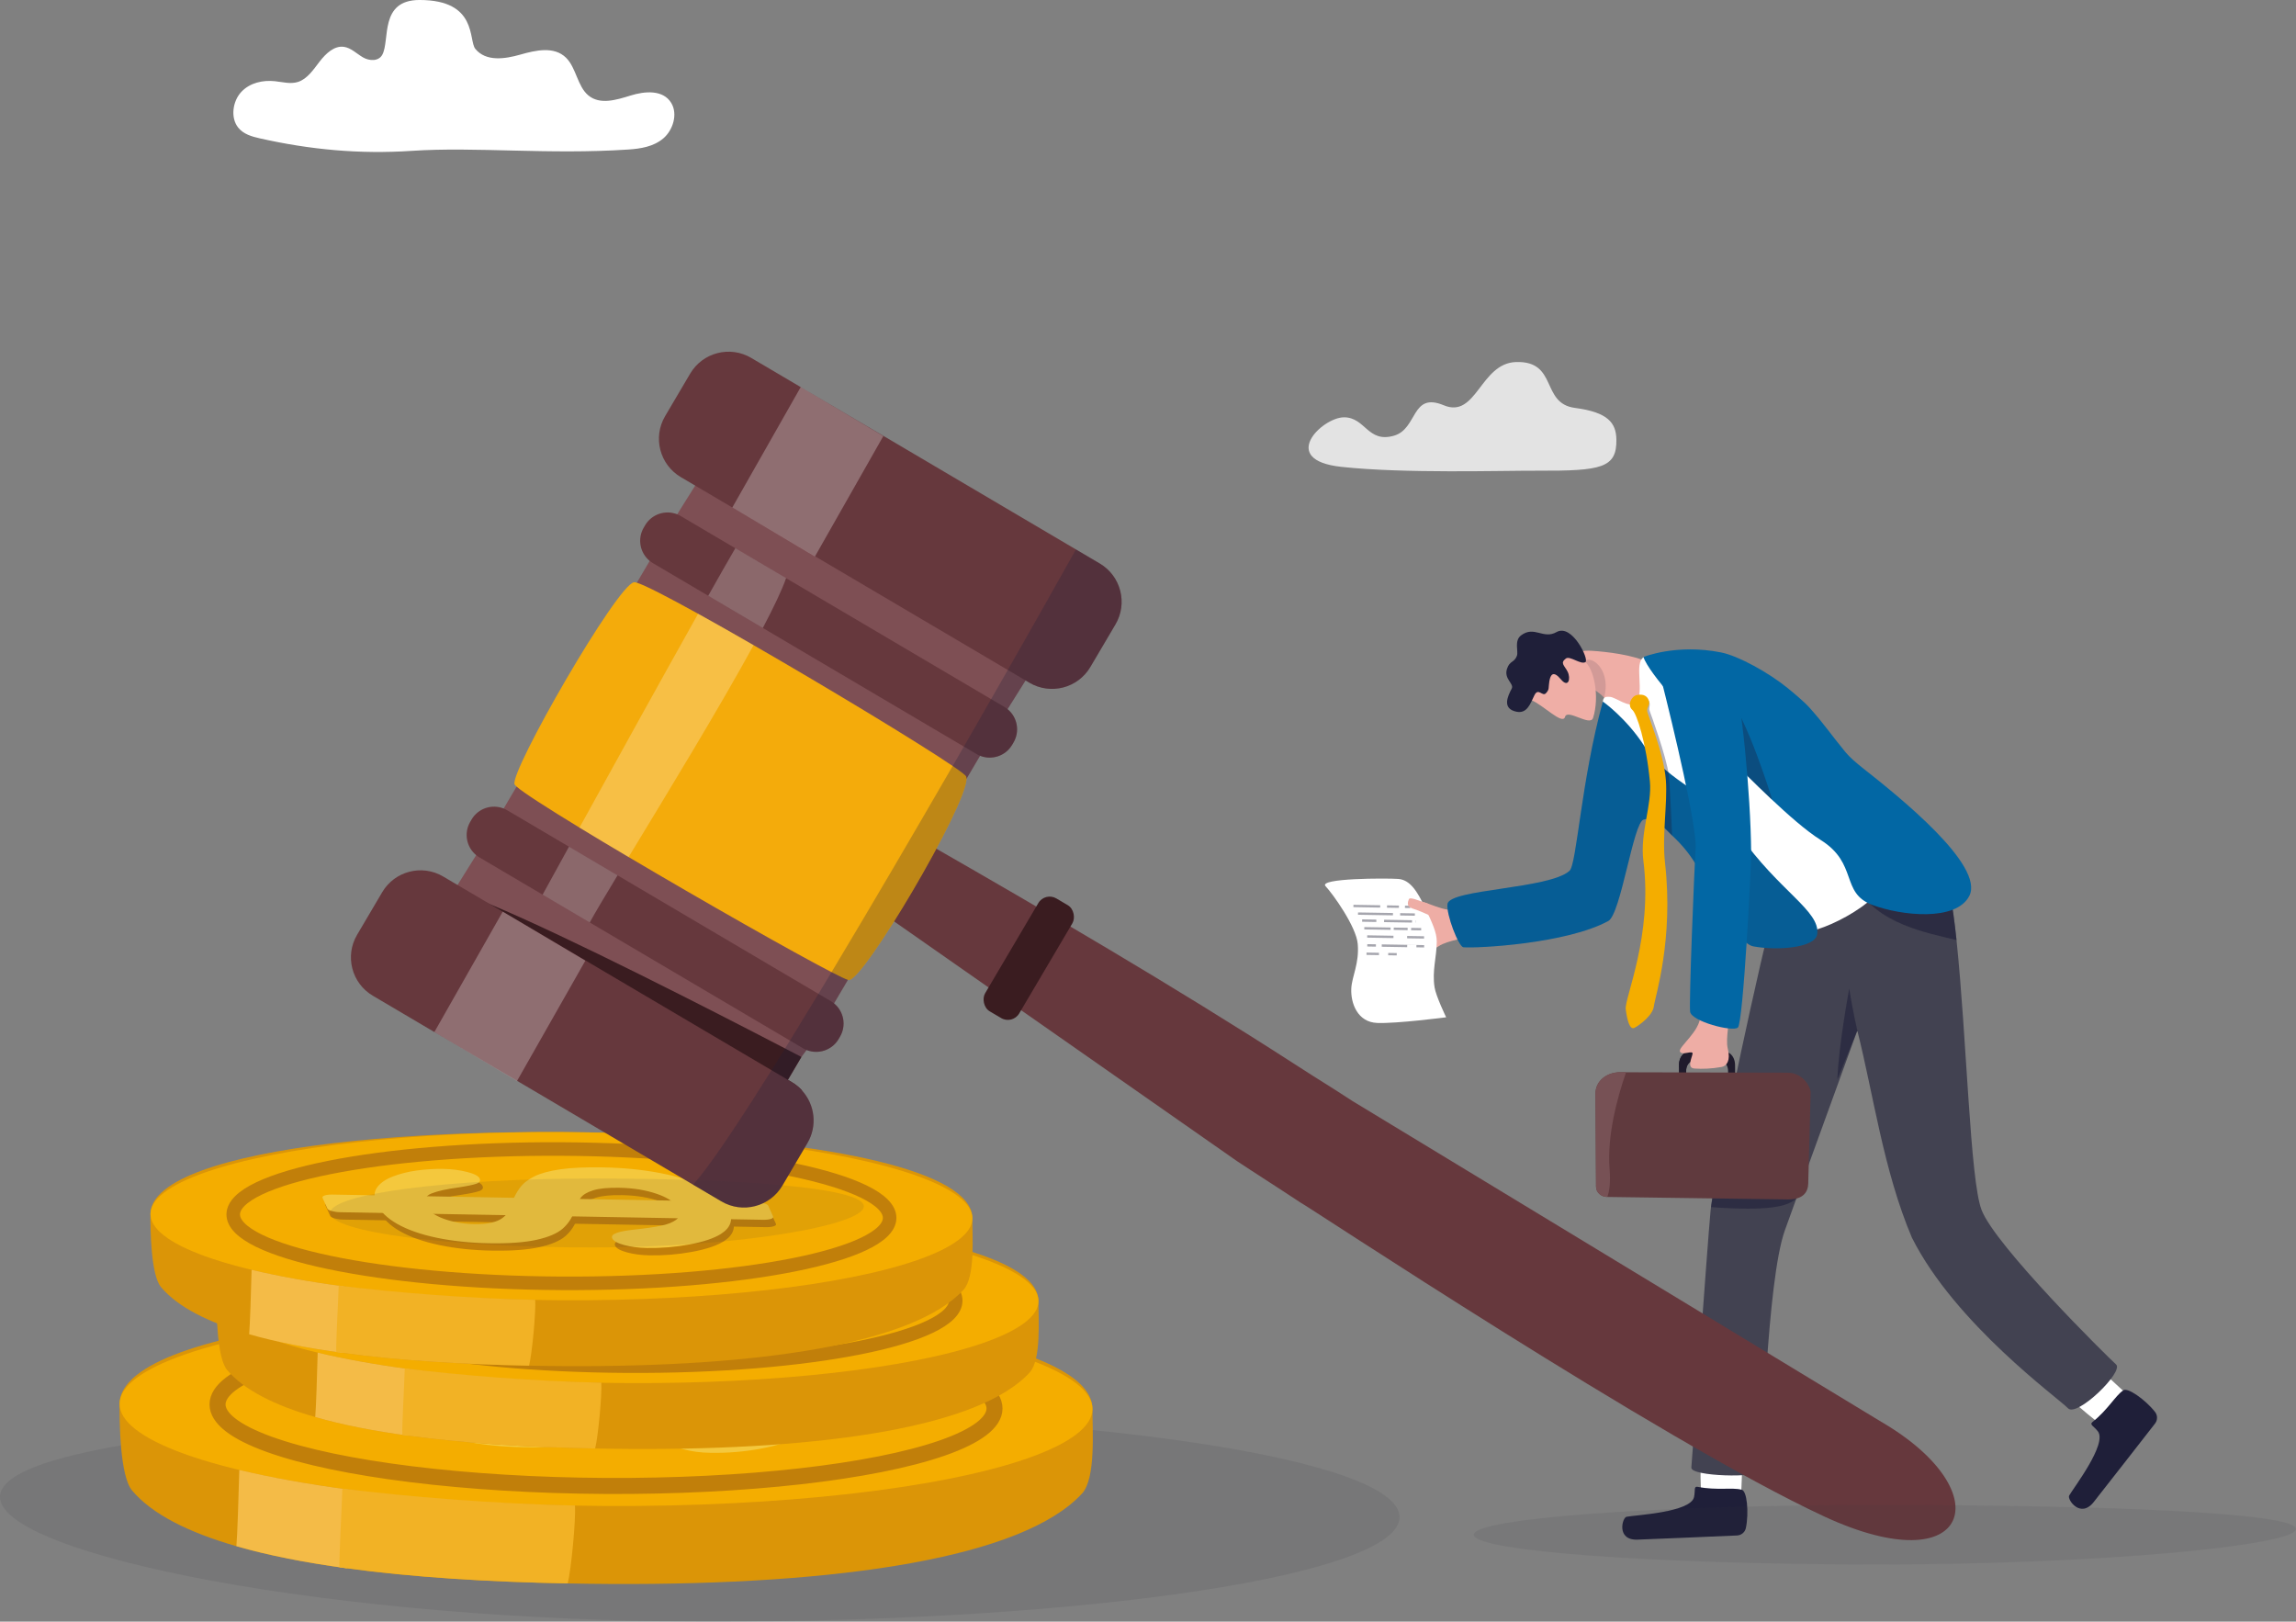 <?xml version="1.0" encoding="UTF-8"?><svg id="Livello_2" xmlns="http://www.w3.org/2000/svg" viewBox="0 0 2008.79 1418.68"><rect x="0" y="0" width="2008.79" height="1418.68" fill="#808080" stroke="none"/><defs><style>.cls-1,.cls-2{fill:#fff;}.cls-3{opacity:.12;}.cls-3,.cls-4{fill:#32323f;}.cls-5{stroke-width:11.85px;}.cls-5,.cls-6{fill:none;stroke:#c17f0a;stroke-miterlimit:10;}.cls-7,.cls-8{opacity:.6;}.cls-7,.cls-9,.cls-10,.cls-11,.cls-12,.cls-13,.cls-14{fill:#1f1f39;}.cls-15{fill:#f2b225;}.cls-16{fill:#201b2c;}.cls-17{opacity:.24;}.cls-18{fill:#db9507;}.cls-9{opacity:.57;}.cls-19{fill:#0267a4;}.cls-20{fill:#f4bb47;}.cls-21{fill:#f4ad00;}.cls-11{opacity:.35;}.cls-22{fill:#603a3e;}.cls-23{fill:#efaea6;}.cls-12{opacity:.25;}.cls-24{fill:#3a1c20;}.cls-6{stroke-width:14.02px;}.cls-13{opacity:.46;}.cls-25{fill:#775155;}.cls-26{fill:#f4ab0b;}.cls-27{fill:#3b3b4c;opacity:.75;}.cls-14{opacity:.14;}.cls-28{fill:#424251;}.cls-29{fill:#eeada5;}.cls-30{fill:#7e4f54;}.cls-31{fill:#c17f0a;}.cls-32{fill:#f4c83d;}.cls-2{opacity:.78;}.cls-4{opacity:.1;}.cls-33{opacity:.27;}.cls-34{fill:#66383d;}</style></defs><g id="Layer_1"><g><g><g><path class="cls-1" d="M1488.44,1306.7c-1.32-14.02-.2-49.54-.2-49.54l37.21-1.24-2.17,53.33-24.64,16.89-10.2-19.44Z"/><path class="cls-10" d="M1485.54,1300.79c-3.93-.78-2.16,2.87-3.38,8.81-2.78,13.59-51.76,15.85-59.1,17.35-3.79,.77-9.18,20.81,9.8,20,16.41-.7,68.98-2.76,86.93-3.64,3.75-.18,6.94-2.86,7.7-6.54,2.73-13.13,1.07-33.28-3.96-33.52-7.67-2.13-21.6,.79-37.98-2.46Z"/><g><path class="cls-1" d="M1837.28,1245.53c-11.53-8.09-37.86-31.96-37.86-31.96l23.17-29.13,39.21,36.22-3.11,29.71-21.42-4.83Z"/><path class="cls-10" d="M1830.9,1243.9c-3.14,2.49,.79,3.51,4.52,8.28,8.55,10.93-21.47,49.69-25.09,56.25-1.87,3.39,9.9,20.47,21.58,5.5,10.1-12.95,42.61-54.31,53.57-68.55,2.29-2.98,2.32-7.14,.01-10.1-8.23-10.59-24.66-22.38-28.09-18.71-6.59,4.46-13.4,16.96-26.49,27.33Z"/></g><path class="cls-28" d="M1479.78,1283.91c-.77,7.9,58.64,9.16,60.4,3.07,1.76-6.1,5.46-166.21,21.42-210.63,2.62-7.28,6.09-16.88,10.05-27.82,.95-2.64,1.93-5.36,2.94-8.14,20.31-56.11,50.39-138.82,50.39-138.82,14.15,56,22.92,122.65,47.73,181.11,37.94,75.72,128.87,141.01,136.57,149.33,7.7,8.32,49.22-32,42.1-38.32-7.12-6.32-105.8-103.74-117.75-135.33-10.04-26.56-12.86-150.01-21.86-235.91-1.67-15.99-3.69-30.73-6.13-43.39-.75-3.9-26.91-8.55-54.54-12.38-31.42-4.36-64.74-7.68-64.74-7.68l-23.5-4.97c-15.17,49.28-48.21,202.63-61.1,272.95-2.08,11.31-3.63,20.46-4.51,26.7-.31,2.18-.53,4.01-.66,5.44-2.87,31-16.06,216.91-16.82,224.8Z"/><path class="cls-9" d="M1607.55,944.45c10.03-24.8,17.44-42.89,17.44-42.89-3.92-16.85-7.09-36.66-7.09-36.66,0,0-9.42,50.43-10.35,79.55Z"/><path class="cls-7" d="M1624.21,775.17c17.87,33.21,62.14,41.02,87.57,47.27-1.67-15.99-3.69-30.73-6.13-43.39-.75-3.9-26.91-8.55-54.54-12.38l-26.9,8.5Z"/></g><path class="cls-29" d="M1277.62,795.27c-12.98,4.66-32.45-8.82-35.65-5.9-3.19,2.92,7.08,10.33,3.38,10.97-3.7,.65-30.88,1.24-28.94,7.86s5.97,21.3,13.1,21.62c7.13,.33,20.65,3.8,29.07-1.94,8.43-5.74,26.02-6.57,24.54-9.9s-2.62-23.75-5.5-22.72Z"/><path class="cls-13" d="M1622.27,872.8s-.01,.03-.02,.08c-.29-.17-.41-.25-.44-.28,.08,.01,.46,.2,.46,.2Z"/><path class="cls-23" d="M1371.89,592.59l2.39,.48s4.96,1.94,10.94,4.92c6.56,3.27,14.36,7.8,18.23,12.41,4.24,5.04,12.9,7.81,17.97,18.28,3.79,7.84,31.11-9.44,31.11-9.44l-11.05-39.83c-11.85-6.47-36.64-9.35-48.91-10.06-13.63-.8-29.07,4.63-29.07,4.63l8.39,18.6Z"/><path class="cls-14" d="M1385.22,597.99c6.56,3.27,14.36,7.8,18.23,12.41,5.88-22.47-8.3-35.11-15.19-33.05-4.29,1.29-2.22,11.85-2.22,11.85l-.83,8.8Z"/><path class="cls-1" d="M1438.27,574.81c-9.27,5.23,1.27,31.61-7.25,40.09-5.17,5.15-17.74-5.05-22.44-5.25-2.89-.13-5.84-.53-6.25,4.15-8.25,95,166.91,183.94,167.98,198.5,.87,11.91,58.26-9.53,80.24-39.44,30.15-41.01-5.65-78.26-13.14-84.81-7.49-6.55-140.55-113.06-140.55-113.06,0,0-29.54-.2-58.58-.18Z"/><path class="cls-19" d="M1407.05,805.78c11.1-6,21.87-86.25,30.92-88.76,10.38-2.88,19.56,8.92,24.98,13.93,18.65,17.22,24.32,32.4,28.35,38.41,10.33,15.43,29.1,56.05,42.69,58.56,20.98,3.89,54.15,1.33,55.87-10.57,2.95-20.42-33.51-37.59-68.21-87.32-26.82-38.44-61.87-44.58-82.97-77.26-15.96-24.74-36.33-38.99-36.33-38.99-19.19,70.07-22.78,142.41-29.19,148.11-17.95,15.96-104.7,15.84-106.71,28.92-1.36,8.85,9.69,37.54,13.96,37.9,11.97,1,89.76-2.99,126.66-22.94Z"/><path class="cls-14" d="M1407.05,805.78c11.1-6,21.87-86.25,30.92-88.76,10.38-2.88,19.56,8.92,24.98,13.93,18.65,17.22,24.32,32.4,28.35,38.41,10.33,15.43,29.1,56.05,42.69,58.56,20.98,3.89,54.15,1.33,55.87-10.57,2.95-20.42-33.51-37.59-68.21-87.32-26.82-38.44-61.87-44.58-82.97-77.26-15.96-24.74-36.33-38.99-36.33-38.99-19.19,70.07-22.78,142.41-29.19,148.11-17.95,15.96-104.7,15.84-106.71,28.92-1.36,8.85,9.69,37.54,13.96,37.9,11.97,1,89.76-2.99,126.66-22.94Z"/><path class="cls-19" d="M1437.8,574.81c5.59,15.16,38.55,51.07,72.07,85.05,6.4,6.48,12.82,12.91,19.08,19.09,5.96,5.89,12.87,12.65,20.1,19.48,15.01,14.16,31.42,28.64,43.82,36.39,33.08,20.68,17.11,46.3,45.3,56.87,25.37,9.51,73.22,14.62,84.77-7.85,13.76-26.76-62.14-87.41-92.63-111.46-6.71-5.28-12.21-10.12-15.57-14.21-3.57-4.35-6.46-7.99-8.99-11.22h0c-2.25-2.88-4.21-5.43-6.11-7.88-4.78-6.19-9.19-11.79-16.8-20.32-3.72-4.16-12.56-11.71-18.95-16.9-16.31-13.25-42.82-28.04-58.14-31.08-39.19-7.79-67.95,4.04-67.95,4.04Z"/><g><path class="cls-23" d="M1339.65,612.49c10.43,4.12,27.49,22.11,29.59,14.7,2.1-7.41,22.03,8.72,24.54,.91,6.07-18.92,.58-44.42-7.71-49.59-8.28-5.17-33.77-11.36-33.77-11.36l-12.64,45.34Z"/><path class="cls-10" d="M1355.55,595.9c-1.03,6.23,.3,6.83-2.9,10.46-3.2,3.62-6.78-5.37-10.3,2.12-3.52,7.49-6.46,15.99-15.47,14.18-13.05-2.62-7.76-13.58-4.25-20.27,2.26-4.31-7.14-8.36-4.1-17.42,2.39-7.1,6.24-5.03,8.64-11.27,1.45-3.77-2.61-13.2,3.67-17.88,11.64-8.68,19.32,3.78,30.99-2.85,13.6-7.73,28.8,24.18,25.26,26.29-4.13,2.46-13.58-5.83-17.11-3.14-5.33,4.05-1.2,5.99,1.56,11.55,2.94,5.94,.75,14.61-5.93,6.62-6.68-8-9.11-4.02-10.04,1.61Z"/></g><path class="cls-9" d="M1496.98,1056.05c50.48,3.71,67.24-.54,74.67-7.53,.95-2.64,1.93-5.36,2.94-8.14l-72.83-13.41c-2.08,11.31-3.91,22.85-4.79,29.08Z"/><path class="cls-11" d="M1442.61,613.01c1.82,4.13-.56,5.83,.8,9.23,1.36,3.4,14.61,40.44,16.48,54.88,1.31,10.13,3.05,53.82,3.05,53.82l-11.71-12.19-8.16-70.69-6.8-33.3,6.34-1.75Z"/><path class="cls-11" d="M1509.87,659.85c6.4,6.48,12.82,12.91,19.08,19.09,5.96,5.89,12.87,12.65,20.1,19.48l1.42,.97s-22.43-73.4-39.76-91.76l-.84,52.23Z"/><g><path class="cls-16" d="M1471.61,923.38s.01-.01,.01-.01c.08-.1,.16-.2,.25-.29,1.31-1.56,3-2.58,4.88-2.83,.13-.02,.26-.03,.39-.04,.16-.01,.33-.02,.49-.02h6.07s.01-.01,.02-.02h.01s.25,0,.25,0t.02,0h.47s6.71-.02,6.71-.02l17.91-.06c1.19,0,2.34,.31,3.37,.87,3.21,1.71,5.5,5.79,5.55,10.57l.08,6.79,.13,10.78c0,.1-.06,.15-.16,.16l-5.85,.02c-.09,0-.17-.06-.17-.15l-.13-10.81h0s-.02-1.58-.02-1.58c-.04-3.54-1.72-6.58-4.08-7.87-.79-.45-1.67-.69-2.6-.69l-15.15,.05-6.55,.02h-.01s-1.81,0-1.81,0c-1.74,0-3.31,.88-4.45,2.32-1.02,1.25-1.72,2.93-1.94,4.81-.05,.45-.08,.92-.07,1.39v.08s.01,1.36,.01,1.36l.13,10.95v.08c0,.08-.08,.15-.17,.14l-5.85,.02c-.09,0-.17-.06-.17-.15v-.08s-.13-10.98-.13-10.98l-.08-6.52c-.04-3.26,.97-6.2,2.63-8.3Z"/><path class="cls-16" d="M1471.6,923.34s.01-.01,.01-.01h0c.07-.09,.14-.18,.22-.26,1.31-1.57,3.03-2.62,4.93-2.89,.13-.02,.26-.03,.39-.04,.16-.01,.33-.02,.49-.02l6.09,.04h.01s.25,0,.25,0t.02,0c.09,.01,.16,.1,.13,.2l-.51,1.62h0s-.01,.05-.01,.05v.03s-.87,2.77-.87,2.77v.05s-.01,.02-.01,.02l-1.04,3.27c-1.74,0-3.3,.88-4.45,2.32h0c-1.03,1.28-1.74,2.97-1.94,4.89-.05,.45-.08,.92-.07,1.39v.08s.02,1.36,.02,1.36l.12,10.95v.03c-.02,.08-.08,.12-.17,.12l-5.85,.02c-.09,0-.17-.07-.17-.16l-.13-10.98-.09-6.58c-.04-3.25,.97-6.18,2.63-8.28Z"/><g><path class="cls-22" d="M1395.92,956.69l.47,81.53c.03,4.93,4.39,8.93,9.74,8.94h.12s158.21,2.17,158.21,2.17c17.85,.04,17.67-11.56,17.64-16.4l2.06-77.05c-.03-4.85-6.45-17.6-20.73-17.44l-140.77-.36-5.28-.02c-11.63-.02-21.52,7.67-21.46,18.62Z"/><path class="cls-25" d="M1395.92,956.69l.47,81.53c.03,4.93,4.39,8.93,9.74,8.94h0c.07,0,.14-.04,.16-.1,1.78-4.83,2.88-12.44,1.95-24.42-2.26-29.08,6.6-62,14.36-84.36,.03-.1-.05-.2-.16-.2l-5.06-.02c-11.63-.02-21.52,7.67-21.46,18.62Z"/></g></g><path class="cls-29" d="M1487.66,888.51c-.11,13.79-19.49,27.41-17.86,31.41,1.63,4.01,11.68-1.64,11.01,2.06s-5.2,12.37,1.69,12.83c6.88,.47,15.17,.2,23.75-1.38,4.68-.86,7.92-5.9,5.44-15.79s2.83-26.69-.81-26.45-23.19-5.75-23.22-2.69Z"/><path class="cls-19" d="M1452.93,592.34c11.64,45.93,31.85,130.96,30.59,150.21-1.29,19.58-5.88,134.01-4.82,142.51s37.02,17.92,41.76,13.92c4.74-3.99,11.73-141.05,11.65-152.7-.36-51.93-8.94-139.01-15.29-151.91-6.35-12.9-21.27-18.15-40.22-15.64-15,1.99-23.67,13.6-23.67,13.6Z"/><path class="cls-19" d="M1565.16,609.5c7.14,3.74,11.13,8.33,16.57,15.46,5.44,7.14-.34,7.82-2.04,8.5-1.7,.68-19.03-.68-20.05-2.72-1.02-2.04,5.52-21.24,5.52-21.24Z"/><path class="cls-19" d="M1622.68,669.65c6.8,5.61,10.7,5.27,12.4,11.89,1.7,6.63-26.51,.51-26.51,.51l5.95-11.72,8.16-.68Z"/><path class="cls-21" d="M1442.61,613.01c-1.16-3.81-4.52-6.18-10.39-4.98-5.1,1.05-8.72,9.05-4.08,13.01,3.88,3.31,12.06,28.28,15.37,62.59,1.99,20.58-8.81,45-5.71,69.33,8.34,65.51-16.65,120.41-15.43,129.92,1.22,9.52,3.48,18.48,7.68,16.3,4.2-2.19,15.98-10.81,16.91-18.77s17.45-57.95,9.8-125.34c-2.76-24.28,2.27-52.3,.73-72.55-1.86-24.45-16.31-57.66-16.39-60.66-.1-3.74,2.64-5.12,1.51-8.83Z"/></g><path class="cls-3" d="M0,1309.54c0,50.5,288.89,109.14,621.75,109.14s602.7-40.94,602.7-91.44-269.84-91.44-602.7-91.44S0,1259.04,0,1309.54Z"/><g><g><path class="cls-18" d="M946.67,1306.61c-51.45,56.01-210.7,80.23-412.95,79.12-12.44-.07-24.81-.22-37.02-.47-69.76-1.31-135.81-5.4-193.28-13.25-2.14-.3-4.3-.58-6.41-.88-33.46-4.76-63.85-10.84-90.19-18.44-42.14-12.12-73.95-28.13-91.3-48.79-10.58-12.61-11.06-60.25-10.89-75.84,.02-2.25,.36-4.46,1.03-6.65,.17-.61,.37-1.21,.6-1.82,1.29-3.4,3.39-6.72,6.17-9.9,2-2.31,4.38-4.57,7.15-6.73,36.29-29,135.77-48.23,264.27-55.87,.49-.02,.94-.05,1.43-.1,12.83-.75,25.93-1.39,39.28-1.93,10.21-.39,20.57-.73,31.04-.99,7-.17,14.03-.32,21.16-.44,17.75-.3,35.83-.38,54.2-.28,3.66,.02,7.32,.04,10.98,.09,7.29,.07,14.54,.16,21.77,.3,3.59,.05,7.19,.12,10.75,.22,7.16,.17,14.25,.37,21.31,.57,197.19,6.26,349.64,36.02,359.55,83.11,.34,1.69,.52,3.39,.51,5.1-.15,18.14,3.14,60.5-9.13,73.87Z"/><ellipse class="cls-21" cx="530.21" cy="1230.4" rx="87.07" ry="425.6" transform="translate(-703.03 1753.99) rotate(-89.69)"/><ellipse class="cls-6" cx="530.21" cy="1230.4" rx="69.54" ry="339.89" transform="translate(-703.03 1753.99) rotate(-89.69)"/><path class="cls-20" d="M303.42,1372.01c-35.98-4.88-68.58-11.24-96.6-19.32,.82-9.01,1.95-43.03,2.54-66.73,27.54,6.6,59.66,12.41,95.35,17.15,.99,13.06,.36,53.08-1.29,68.9Z"/><path class="cls-15" d="M496.7,1385.26c-69.76-1.31-135.81-5.4-193.28-13.25-2.14-.3-4.3-.58-6.41-.88-.37-10.57,1.94-48.92,2.52-68.84,57.24,7.19,132.47,13.26,203.5,14.81,.91,11.95-3.26,56.26-6.34,68.16Z"/></g><g><path class="cls-32" d="M575.93,1187.55c21.36,.38,41.29,2.35,59.75,5.92,18.49,3.57,33.98,8.59,46.42,15.06,12.48,6.47,20.65,14.01,24.53,22.64,4.66,10.35,1.93,18.76-8.25,25.25-7.31,4.6-18.22,8.25-32.72,10.94-14.46,2.69-29.19,3.91-44.11,3.64-8.68-.15-16.49-1.18-23.5-3.08-6.97-1.9-11.08-4.23-12.33-6.99-1-2.24,.54-4.09,4.66-5.56,4.13-1.47,10.67-2.66,19.65-3.58,10.66-1.13,19.38-2.41,26.24-3.82,6.85-1.42,12.08-3.48,15.72-6.21,3.65-2.72,4.43-6.38,2.35-10.95-2.83-6.29-10.07-11.49-21.7-15.6-11.64-4.11-24.84-6.3-39.62-6.56-11.71-.2-20.78,.68-27.11,2.67-6.36,2-10.7,4.63-13.03,7.93-2.33,3.29-4.42,7.71-6.22,13.26-2.54,7.43-6.66,13.61-12.33,18.54-5.66,4.93-14.68,8.77-27.06,11.51-12.39,2.73-28.76,3.92-49.16,3.56-19.43-.34-37.39-2.23-53.9-5.65-16.51-3.42-30.14-8.17-40.96-14.28-10.78-6.1-17.98-13.18-21.62-21.25-2.88-6.44-2.7-11.95,.57-16.55,3.27-4.6,8.65-8.37,16.18-11.31,7.51-2.94,15.85-5.04,25-6.3,9.15-1.26,18.39-1.8,27.7-1.64,8.51,.15,16.57,1.18,24.2,3.1,7.63,1.91,12.06,4.2,13.25,6.87,1.08,2.44-.11,4.24-3.65,5.44-3.52,1.19-9.61,2.44-18.25,3.75-12.47,1.67-21.82,3.77-28.12,6.3-6.25,2.54-8.06,6.76-5.4,12.68,2.47,5.48,8.51,9.98,18.13,13.48,9.62,3.5,20.14,5.36,31.51,5.56,7.07,.13,12.92-.33,17.52-1.39,4.65-1.05,8.32-2.55,11.13-4.48,2.8-1.94,4.79-3.91,5.94-5.93,1.16-2.01,2.69-5.34,4.6-9.99,1.99-5.83,4.73-11.09,8.19-15.78,3.49-4.69,8.46-8.64,14.98-11.87,6.51-3.22,15.47-5.66,26.92-7.32,11.46-1.65,26.08-2.32,43.9-2.01Z"/><path class="cls-32" d="M747.35,1227.28l5.05,11.2c.89,1.95-3.75,3.44-10.33,3.33l-437.77-7.83c-6.58-.11-12.63-1.8-13.52-3.75l-5.05-11.2c-.89-1.95,3.75-3.44,10.33-3.33l437.77,7.83c6.62,.12,12.67,1.81,13.52,3.75Z"/></g></g><g><g><path class="cls-18" d="M900.84,1200.78c-43.46,47.32-178.01,67.78-348.87,66.84-10.51-.06-20.96-.18-31.28-.4-58.94-1.11-114.74-4.56-163.28-11.19-1.8-.26-3.64-.49-5.41-.74-28.26-4.02-53.94-9.16-76.2-15.58-35.6-10.24-62.47-23.77-77.13-41.22-8.94-10.65-9.34-50.9-9.2-64.07,.02-1.9,.3-3.77,.87-5.62,.14-.51,.31-1.03,.51-1.54,1.09-2.87,2.87-5.68,5.21-8.37,1.69-1.96,3.7-3.86,6.04-5.68,30.66-24.5,114.7-40.74,223.26-47.2,.41-.02,.79-.04,1.2-.08,10.84-.63,21.9-1.17,33.18-1.63,8.62-.33,17.38-.62,26.22-.84,5.91-.15,11.85-.27,17.87-.37,15-.25,30.27-.32,45.79-.24,3.09,.02,6.18,.03,9.28,.07,6.16,.06,12.29,.13,18.39,.26,3.04,.04,6.07,.1,9.08,.18,6.05,.15,12.04,.31,18,.48,166.59,5.29,295.38,30.43,303.76,70.22,.29,1.43,.44,2.86,.43,4.31-.13,15.32,2.65,51.12-7.72,62.41Z"/><ellipse class="cls-21" cx="549.01" cy="1136.4" rx="73.56" ry="359.56" transform="translate(-590.33 1679.29) rotate(-89.69)"/><ellipse class="cls-5" cx="549.01" cy="1136.4" rx="58.75" ry="287.15" transform="translate(-590.33 1679.29) rotate(-89.69)"/><path class="cls-20" d="M357.41,1256.03c-30.4-4.12-57.94-9.5-81.61-16.32,.69-7.61,1.65-36.35,2.14-56.37,23.27,5.58,50.4,10.48,80.56,14.49,.84,11.03,.31,44.84-1.09,58.21Z"/><path class="cls-15" d="M520.69,1267.22c-58.94-1.11-114.74-4.56-163.28-11.19-1.8-.26-3.64-.49-5.41-.74-.31-8.93,1.64-41.33,2.13-58.16,48.36,6.07,111.92,11.2,171.92,12.51,.77,10.1-2.75,47.53-5.36,57.58Z"/></g><g><path class="cls-32" d="M587.63,1100.2c18.05,.32,34.88,1.99,50.48,5,15.62,3.01,28.7,7.25,39.22,12.72,10.54,5.47,17.44,11.83,20.73,19.13,3.93,8.74,1.63,15.85-6.97,21.33-6.17,3.89-15.39,6.97-27.64,9.25-12.22,2.27-24.66,3.3-37.26,3.08-7.33-.13-13.93-1-19.85-2.6-5.89-1.6-9.36-3.57-10.42-5.91-.84-1.89,.45-3.46,3.94-4.7,3.49-1.24,9.02-2.24,16.6-3.03,9.01-.95,16.37-2.04,22.17-3.23,5.79-1.2,10.21-2.94,13.28-5.25,3.09-2.3,3.74-5.39,1.99-9.25-2.39-5.32-8.5-9.71-18.33-13.18s-20.98-5.32-33.47-5.54c-9.89-.17-17.56,.57-22.9,2.26-5.37,1.69-9.04,3.92-11.01,6.7-1.97,2.78-3.74,6.52-5.26,11.2-2.15,6.28-5.63,11.5-10.41,15.66-4.78,4.17-12.41,7.41-22.86,9.72-10.47,2.31-24.3,3.31-41.54,3-16.42-.29-31.59-1.88-45.54-4.77-13.95-2.89-25.46-6.91-34.61-12.07-9.11-5.15-15.19-11.14-18.27-17.95-2.43-5.44-2.28-10.1,.48-13.98,2.76-3.89,7.3-7.07,13.67-9.56,6.34-2.48,13.39-4.26,21.12-5.32,7.73-1.06,15.54-1.52,23.4-1.38,7.19,.13,14,1,20.44,2.62,6.45,1.61,10.18,3.55,11.19,5.81,.92,2.06-.1,3.58-3.09,4.59-2.97,1-8.12,2.06-15.42,3.17-10.54,1.41-18.44,3.19-23.76,5.32-5.28,2.14-6.81,5.71-4.56,10.71,2.09,4.63,7.19,8.43,15.32,11.39,8.13,2.96,17.01,4.53,26.62,4.7,5.97,.11,10.92-.28,14.8-1.17,3.92-.89,7.03-2.15,9.4-3.79,2.36-1.64,4.04-3.3,5.01-5.01,.98-1.7,2.28-4.52,3.88-8.44,1.68-4.92,4-9.37,6.92-13.33,2.95-3.96,7.14-7.3,12.66-10.03,5.5-2.72,13.07-4.78,22.74-6.18,9.68-1.4,22.04-1.96,37.09-1.7Z"/><path class="cls-32" d="M732.45,1133.76l4.26,9.47c.75,1.65-3.17,2.91-8.73,2.81l-369.83-6.61c-5.56-.1-10.67-1.52-11.42-3.17l-4.26-9.47c-.75-1.65,3.17-2.91,8.73-2.81l369.83,6.61c5.59,.1,10.71,1.53,11.42,3.17Z"/></g></g><g><g><path class="cls-18" d="M843.03,1128.31c-43.46,47.32-178.01,67.78-348.87,66.84-10.51-.06-20.96-.18-31.28-.4-58.94-1.11-114.74-4.56-163.28-11.19-1.8-.26-3.64-.49-5.41-.74-28.26-4.02-53.94-9.16-76.2-15.58-35.6-10.24-62.47-23.77-77.13-41.22-8.94-10.65-9.34-50.9-9.2-64.07,.02-1.9,.3-3.77,.87-5.62,.14-.51,.31-1.03,.51-1.54,1.09-2.87,2.87-5.68,5.21-8.37,1.69-1.96,3.7-3.86,6.04-5.68,30.66-24.5,114.7-40.74,223.26-47.2,.41-.02,.79-.04,1.2-.08,10.84-.63,21.9-1.17,33.18-1.63,8.62-.33,17.38-.62,26.22-.84,5.91-.15,11.85-.27,17.87-.37,15-.25,30.27-.32,45.79-.24,3.09,.02,6.18,.03,9.28,.07,6.16,.06,12.29,.13,18.39,.26,3.04,.04,6.07,.1,9.08,.18,6.05,.14,12.04,.31,18,.48,166.59,5.29,295.38,30.43,303.76,70.22,.29,1.43,.44,2.86,.43,4.31-.13,15.32,2.65,51.12-7.72,62.41Z"/><ellipse class="cls-21" cx="491.19" cy="1063.93" rx="73.56" ry="359.56" transform="translate(-575.37 1549.4) rotate(-89.69)"/><ellipse class="cls-5" cx="491.19" cy="1063.93" rx="58.75" ry="287.15" transform="translate(-575.37 1549.4) rotate(-89.69)"/><path class="cls-20" d="M299.6,1183.57c-30.4-4.12-57.94-9.5-81.61-16.32,.69-7.61,1.65-36.35,2.14-56.37,23.27,5.58,50.4,10.48,80.56,14.49,.84,11.03,.31,44.84-1.09,58.21Z"/><path class="cls-15" d="M462.88,1194.76c-58.94-1.11-114.74-4.56-163.28-11.19-1.8-.26-3.64-.49-5.41-.74-.31-8.93,1.64-41.33,2.13-58.16,48.36,6.07,111.92,11.2,171.92,12.51,.77,10.1-2.76,47.53-5.36,57.58Z"/></g><g><path class="cls-31" d="M529.82,1027.73c18.05,.32,34.88,1.99,50.48,5,15.62,3.01,28.7,7.25,39.22,12.72,10.54,5.47,17.44,11.83,20.73,19.13,3.93,8.74,1.63,15.85-6.97,21.33-6.17,3.89-15.39,6.97-27.64,9.25-12.22,2.27-24.66,3.3-37.26,3.08-7.33-.13-13.93-1-19.85-2.6-5.89-1.6-9.36-3.57-10.42-5.91-.84-1.89,.45-3.46,3.94-4.7,3.49-1.24,9.02-2.24,16.6-3.03,9.01-.95,16.37-2.04,22.17-3.23,5.79-1.2,10.21-2.94,13.28-5.25,3.09-2.3,3.74-5.39,1.99-9.25-2.39-5.32-8.5-9.71-18.33-13.18-9.83-3.47-20.98-5.32-33.47-5.54-9.89-.17-17.56,.57-22.9,2.26-5.37,1.69-9.04,3.92-11.01,6.7-1.97,2.78-3.74,6.52-5.26,11.2-2.15,6.28-5.63,11.5-10.41,15.66-4.78,4.17-12.41,7.41-22.86,9.72-10.47,2.31-24.3,3.31-41.54,3-16.42-.29-31.59-1.88-45.54-4.77-13.95-2.89-25.46-6.91-34.61-12.07-9.11-5.15-15.19-11.14-18.27-17.95-2.43-5.44-2.28-10.1,.48-13.98,2.76-3.89,7.3-7.07,13.67-9.56,6.34-2.48,13.39-4.26,21.12-5.32,7.73-1.06,15.54-1.52,23.4-1.38,7.19,.13,14,1,20.44,2.62,6.45,1.61,10.18,3.55,11.19,5.81,.92,2.06-.1,3.58-3.09,4.59-2.97,1-8.12,2.06-15.42,3.17-10.54,1.41-18.44,3.19-23.76,5.32-5.28,2.14-6.81,5.71-4.56,10.71,2.09,4.63,7.19,8.43,15.32,11.39,8.13,2.96,17.01,4.53,26.62,4.7,5.97,.11,10.92-.28,14.8-1.17,3.92-.89,7.03-2.15,9.4-3.79,2.36-1.64,4.04-3.3,5.01-5.01,.98-1.7,2.28-4.52,3.88-8.44,1.68-4.92,3.99-9.37,6.92-13.33,2.95-3.96,7.14-7.3,12.66-10.03,5.5-2.72,13.07-4.78,22.74-6.18,9.68-1.4,22.04-1.96,37.09-1.7Z"/><path class="cls-31" d="M674.63,1061.29l4.26,9.47c.75,1.65-3.17,2.91-8.73,2.81l-369.83-6.61c-5.56-.1-10.67-1.52-11.42-3.17l-4.26-9.47c-.75-1.65,3.17-2.91,8.73-2.81l369.83,6.61c5.59,.1,10.71,1.53,11.42,3.17Z"/></g><g><path class="cls-32" d="M527.34,1021.29c18.05,.32,34.88,1.99,50.48,5,15.62,3.01,28.7,7.25,39.22,12.72,10.54,5.47,17.44,11.83,20.73,19.13,3.93,8.74,1.63,15.85-6.97,21.33-6.17,3.89-15.39,6.97-27.64,9.25-12.22,2.27-24.66,3.3-37.26,3.08-7.33-.13-13.93-1-19.85-2.6-5.89-1.6-9.36-3.57-10.42-5.91-.84-1.89,.45-3.46,3.94-4.7,3.49-1.24,9.02-2.24,16.6-3.03,9.01-.95,16.37-2.04,22.17-3.23,5.79-1.2,10.21-2.94,13.28-5.25,3.09-2.3,3.74-5.39,1.99-9.25-2.39-5.32-8.5-9.71-18.33-13.18-9.83-3.47-20.98-5.32-33.47-5.54-9.89-.17-17.56,.57-22.9,2.26-5.37,1.69-9.04,3.92-11.01,6.7-1.97,2.78-3.74,6.52-5.26,11.2-2.15,6.28-5.63,11.5-10.41,15.66-4.78,4.17-12.41,7.41-22.86,9.72-10.47,2.31-24.3,3.31-41.54,3-16.42-.29-31.59-1.88-45.54-4.77-13.95-2.89-25.46-6.91-34.61-12.07-9.11-5.15-15.19-11.14-18.27-17.95-2.43-5.44-2.28-10.1,.48-13.98,2.76-3.89,7.3-7.07,13.67-9.56,6.34-2.48,13.39-4.26,21.12-5.32,7.73-1.06,15.54-1.52,23.4-1.38,7.19,.13,14,1,20.44,2.62,6.45,1.61,10.18,3.55,11.19,5.81,.92,2.06-.1,3.58-3.09,4.59-2.97,1-8.12,2.06-15.42,3.17-10.54,1.41-18.44,3.19-23.76,5.32-5.28,2.14-6.81,5.71-4.56,10.71,2.09,4.63,7.19,8.43,15.32,11.39,8.13,2.96,17.01,4.53,26.62,4.7,5.97,.11,10.92-.28,14.8-1.17,3.92-.89,7.03-2.15,9.4-3.79,2.36-1.64,4.04-3.3,5.01-5.01,.98-1.7,2.28-4.52,3.88-8.44,1.68-4.92,4-9.37,6.92-13.33,2.95-3.96,7.14-7.3,12.66-10.03,5.5-2.72,13.07-4.78,22.74-6.18,9.68-1.4,22.04-1.96,37.09-1.7Z"/><path class="cls-32" d="M672.16,1054.85l4.26,9.47c.75,1.65-3.17,2.91-8.73,2.81l-369.83-6.61c-5.56-.1-10.67-1.52-11.42-3.17l-4.26-9.47c-.75-1.65,3.17-2.91,8.73-2.81l369.83,6.61c5.59,.1,10.71,1.53,11.42,3.17Z"/></g></g><g><path class="cls-34" d="M1596.16,1326.75c127.54,59.06,155.42-21.29,49.71-82.91-4.08-2.64-458.4-277.9-462.51-280.56-28.38-18.45-20.68-12.98-50.32-32.11-211.84-136.81-459.74-268.09-564.22-333.9-30.8-19.4-29.55-39.29-48.66-14.63l-8.14,10.54c-13.75,17.74,5.44,28.76,27.33,43.13l542.89,379.49,11.93,7.82,.51,.33,26.97,17.51,16.46,10.8c1.21-.37,316.08,208.74,458.06,274.49Z"/><polygon class="cls-30" points="928.05 543.13 897.28 595.29 897.27 595.31 881.54 620.4 857.49 661.18 857.49 661.19 845.6 681.34 741.85 857.25 729.71 877.82 705.67 918.6 705.66 918.61 701.15 924.69 689.34 944.71 674.13 970.52 648.23 1014.43 630.82 1004.15 472.26 910.65 399.88 867.95 359.18 843.95 400.3 774.23 416.61 748.13 440.66 707.34 451.96 688.17 557.17 509.79 568.44 490.69 592.49 449.93 592.49 449.92 608.23 424.82 639 372.66 670.63 391.31 743.02 434.01 911.65 533.46 928.05 543.13"/><path class="cls-34" d="M734.89,907.03l-1.15,1.97c-5.8,9.82-17.8,13.7-28.07,9.61-1.07-.43-2.12-.94-3.14-1.55l-11.38-6.72-175.17-103.32-41.25-24.33-55.23-32.57c-1.02-.61-1.98-1.28-2.88-2-8.57-7-10.97-19.4-5.18-29.22l1.15-1.97c5.79-9.82,17.8-13.69,28.07-9.6,1.07,.43,2.12,.94,3.14,1.55l54,31.84,42.48,25.06,175.79,103.69,10.76,6.34c1.02,.61,1.98,1.28,2.88,2,8.57,7.01,10.97,19.39,5.18,29.21Z"/><path class="cls-34" d="M886.72,649.62l-1.16,1.96c-5.79,9.83-17.79,13.72-28.08,9.62-1.07-.43-2.12-.94-3.14-1.55l-11.05-6.51-175.88-103.76-47.78-28.18-48.32-28.49c-1.02-.61-1.98-1.28-2.88-2-8.56-7-10.97-19.38-5.17-29.21l1.15-1.96c5.79-9.82,17.8-13.7,28.07-9.61,1.07,.43,2.12,.94,3.14,1.55l47.72,28.14,44.41,26.2,179.38,105.8,11.52,6.79c1.02,.61,1.98,1.28,2.88,2,8.56,7,10.97,19.39,5.18,29.21Z"/><path class="cls-34" d="M975.92,546.29l-21.95,37.22c-10.93,18.53-34.82,24.69-53.35,13.76l-3.35-1.98-15.56-9.17-157.58-92.94-11.04-6.51-66.04-38.95-7.56-4.46-31.26-18.44-12.56-7.4c-18.54-10.94-24.69-34.82-13.77-53.35l21.94-37.21c10.94-18.53,34.82-24.69,53.35-13.77l42.13,24.84,1.22,.72,7.21,4.25,76.21,44.96,157.37,92.82,20.82,12.28c18.53,10.93,24.7,34.81,13.76,53.34Z"/><rect class="cls-24" x="882.79" y="780.98" width="34.65" height="114.68" rx="11.54" ry="11.54" transform="translate(1249.54 2017.68) rotate(-149.47)"/><path class="cls-24" d="M701.78,954.09l-27.65,16.43-30.69,18.21-1.52-.97-156.48-100.32-70.84-45.41-36.95-23.69,22.78-38.01c7.69,2.48,17.47,6.23,28.82,10.96,68.27,28.48,193.15,92.44,257.62,125.95,5.17,2.69,9.96,5.18,14.29,7.44l-11.81,20.02,3.35,1.98c1.74,1.03,3.37,2.16,4.88,3.41,1.14,.93,2.21,1.92,3.22,2.95,.34,.34,.67,.7,.99,1.05Z"/><path class="cls-34" d="M706.44,1000.02l-21.95,37.22c-10.93,18.53-34.82,24.69-53.35,13.78l-24.75-14.6-142.95-84.33-11.04-6.51-66.04-38.95-7.56-4.47-52.6-31.03c-18.53-10.92-24.71-34.8-13.77-53.34l21.94-37.21c10.94-18.54,34.82-24.71,53.35-13.77l12.56,7.42h.01s28.95,17.06,28.95,17.06l9.38,5.55,1.23,.72,7.12,4.19,76.3,45.01,151.74,89.5,14.31,8.45,3.35,1.98c1.74,1.03,3.37,2.16,4.88,3.41,1.13,.92,2.21,1.91,3.22,2.95,.34,.34,.67,.7,.99,1.05,11.15,12.3,13.54,30.88,4.66,45.93Z"/><path class="cls-26" d="M742.52,857.41c-.17-.02-.4-.08-.68-.17-2.1-.65-7.1-3.03-14.32-6.76-32.89-16.95-112.15-61.97-177.56-100.7-15.35-9.08-29.93-17.8-42.97-25.76-28.02-17.07-48.94-30.49-55.03-35.87-.98-.87-1.58-1.53-1.76-1.96-4.54-10.74,90.04-175.37,104.65-176.83,.48-.05,1.25,.1,2.32,.42,7.15,2.19,27.2,12.54,53.6,27.14,14.61,8.09,31.16,17.47,48.55,27.5,66.34,38.23,144.88,85.74,174.18,105.7,6.99,4.76,11.19,7.96,11.73,9.08,.26,.53,.38,1.23,.38,2.13,.02,24.14-90.84,177.86-103.07,176.07Z"/><g class="cls-33"><polygon class="cls-1" points="772.83 381.52 713 486.85 640.73 443.96 700.57 338.62 772.83 381.52"/><polygon class="cls-1" points="439.87 797.54 512.14 840.43 452.3 945.77 380.04 902.87 439.87 797.54"/></g><g class="cls-17"><path class="cls-1" d="M540.29,765.79c-11.2,18.54-19.88,33.1-24.32,41.23l-41.24-24.33c5.02-9.14,13.08-23.8,23.08-41.96l42.48,25.06Z"/><path class="cls-1" d="M667.41,549.37l-47.78-28.18c9.47-16.81,17.63-31.13,23.72-41.59l44.42,26.19c-3.48,10.1-10.72,25.28-20.36,43.57Z"/><path class="cls-1" d="M549.97,749.8c-15.35-9.08-29.93-17.8-42.97-25.76,30.08-54.61,72.17-130.76,103.78-187.1,14.61,8.09,31.16,17.47,48.54,27.49-30.37,55.62-76.87,131.79-109.35,185.36Z"/></g><path class="cls-12" d="M975.92,546.29l-21.95,37.22c-10.93,18.53-34.82,24.69-53.35,13.76l-3.35-1.98v.02s-15.74,25.09-15.74,25.09c8.56,7,10.97,19.39,5.18,29.21l-1.16,1.96c-5.79,9.83-17.79,13.72-28.08,9.62l-11.89,20.15c.02,24.14-90.84,177.86-103.07,176.07-.17-.02-.4-.08-.68-.17l-12.14,20.58c8.57,7.01,10.97,19.39,5.18,29.21l-1.15,1.97c-5.8,9.82-17.8,13.7-28.07,9.61l-4.51,6.08-11.81,20.02,3.35,1.98c1.74,1.03,3.37,2.16,4.88,3.41,1.13,.92,2.21,1.91,3.22,2.95,.34,.34,.67,.7,.99,1.05,11.15,12.3,13.54,30.88,4.66,45.93l-21.95,37.22c-10.93,18.53-34.82,24.69-53.35,13.78l-24.75-14.6c6.09-6.7,14.39-17.76,24.43-32.27,3.49-5.06,7.2-10.53,11.1-16.39,9.94-14.93,21.09-32.31,33.1-51.5,3.86-6.15,7.82-12.5,11.84-19.01,1.41-2.28,2.84-4.58,4.27-6.9,8.05-13.08,16.4-26.75,24.94-40.87,3.78-6.25,7.6-12.59,11.45-18.99,34.79-57.94,72.07-121.67,105.97-180.35,3.31-5.73,6.58-11.4,9.81-17.01,8.22-14.27,16.19-28.17,23.85-41.52,5-8.74,9.87-17.26,14.57-25.49,11-19.28,21.08-37.03,29.93-52.65,12.82-22.65,23.04-40.85,29.7-52.79l20.82,12.28c18.53,10.93,24.7,34.81,13.76,53.34Z"/></g><path class="cls-4" d="M2008.79,1337.61c0,14.38-169.72,31.07-365.28,31.07s-354.09-11.65-354.09-26.03,158.53-26.03,354.09-26.03,365.28,6.62,365.28,20.99Z"/><path class="cls-4" d="M755.77,1055.34c0,16.66-110.15,36-237.08,36s-229.81-13.5-229.81-30.16,102.89-30.16,229.81-30.16,237.08,7.67,237.08,24.33Z"/><path class="cls-1" d="M1246.91,794.31c-6.88-14.59-13.27-24.68-23.69-25.39-10.42-.71-70.13-.71-63.49,6.35,6.63,7.05,26.9,35.5,28.17,50.54,1.45,17.26-5.12,28.29-5.64,39.02-.63,12.93,5.51,29.39,22.57,30.09,17.06,.71,60.42-4.94,60.42-4.94,0,0-8.85-18.31-10.11-26.09-2.35-14.58,1.88-26.8,1.9-40.2,0-7.76-3.79-15.99-10.11-29.39Z"/><g><g><g class="cls-8"><rect class="cls-27" x="1184.18" y="791.88" width="49.74" height="2.05" transform="translate(13.39 -20.05) rotate(.96)"/><rect class="cls-27" x="1188.19" y="798.56" width="49.74" height="2.05" transform="translate(13.51 -20.12) rotate(.96)"/><rect class="cls-27" x="1191.81" y="804.67" width="49.74" height="2.05" transform="translate(13.61 -20.18) rotate(.96)"/><rect class="cls-27" x="1193.7" y="811.38" width="49.74" height="2.05" transform="translate(13.72 -20.21) rotate(.96)"/><rect class="cls-27" x="1196.24" y="818.57" width="49.74" height="2.05" transform="translate(13.84 -20.25) rotate(.96)"/><rect class="cls-27" x="1196.3" y="826.33" width="49.74" height="2.05" transform="translate(13.97 -20.25) rotate(.96)"/><rect class="cls-27" x="1195.64" y="833.49" width="26.44" height="2.05" transform="translate(14.09 -20.05) rotate(.96)"/></g><rect class="cls-1" x="1223.98" y="791.2" width="5.3" height="3.9" transform="translate(13.4 -20.35) rotate(.96)"/><rect class="cls-1" x="1207.6" y="790.05" width="5.95" height="5.31" transform="translate(13.4 -20.09) rotate(.96)"/><rect class="cls-1" x="1218.78" y="797.96" width="6.28" height="3.26" transform="translate(13.51 -20.28) rotate(.96)"/></g><rect class="cls-1" x="1235.46" y="803.89" width="3.35" height="4.19" transform="translate(13.63 -20.55) rotate(.96)"/><rect class="cls-1" x="1204.23" y="802.93" width="6.79" height="4.48" transform="translate(13.6 -20.03) rotate(.96)"/><rect class="cls-1" x="1216.71" y="810.45" width="2.75" height="3.76" transform="translate(13.71 -20.19) rotate(.96)"/><rect class="cls-1" x="1231.63" y="810.7" width="3.04" height="3.76" transform="translate(13.72 -20.45) rotate(.96)"/><rect class="cls-1" x="1219.2" y="817.17" width="11.96" height="5.76" transform="translate(13.85 -20.32) rotate(.96)"/><rect class="cls-1" x="1238.8" y="803.97" width="7.11" height="4.19" transform="translate(13.62 -20.61) rotate(.96)"/><rect class="cls-1" x="1231.21" y="826.26" width="8.09" height="3.53" transform="translate(13.98 -20.49) rotate(.96)"/><rect class="cls-1" x="1206.53" y="832.87" width="8.09" height="3.53" transform="translate(14.09 -20.07) rotate(.96)"/><rect class="cls-1" x="1203.87" y="824.02" width="5.11" height="5.11" transform="translate(13.96 -20.01) rotate(.96)"/></g><path class="cls-29" d="M1251.12,793.72c-.35-1.06,.41-2.82-4.41-4.11-4.82-1.29-13.16-5.35-14.1-2.88-.94,2.47-2.41,6.41,3.47,8.17,5.88,1.76,15.63,6.41,15.63,6.41l-.59-7.58Z"/><path class="cls-1" d="M360.31,131.97c-45.34,3.01-88.68-.93-133.17-10.97-6.82-1.54-14.06-3.6-18.69-9.31-7-8.65-4.9-23.21,2.66-31.28,7.56-8.07,18.94-10.49,29.45-9.37,6.73,.72,13.62,2.7,20.12,.65,8.11-2.57,13.48-10.69,18.92-17.77,5.44-7.07,12.8-14.07,21.18-12.96,6.28,.83,11.23,6.01,16.82,9.25,5.59,3.24,13.71,3.59,16.91-2.39,6.86-12.78-2.77-47.83,32.56-47.83,50.99,0,42.66,35.28,48.8,42.77,9.31,11.35,25.87,8.85,39.35,5.01,13.48-3.84,29.53-7.48,39.93,2.66,9.02,8.8,9.95,24.93,19.53,32.98,10.21,8.56,24.7,3.99,37.07,.15,12.37-3.84,28.31-5.26,35.49,6.43,6.02,9.79,1.53,24.02-7.03,31.19-8.56,7.18-19.84,8.93-30.6,9.64-69.85,4.63-133.26-2.57-189.29,1.15Z"/><path class="cls-2" d="M1175.83,365.1c-18.92,0-57.79,37.35-2.24,43.33s138.77,3.23,172.44,3.36c54.96,.2,68.6-2.3,68.16-27.3-.25-14.47-7.27-23.83-36.25-27.63-30.14-3.95-14.74-41.26-51.54-40.13-31.34,.96-34.54,49.8-63.21,37.83-28.68-11.97-22.67,20.65-43.64,26.63-23.05,6.58-24.82-16.11-43.73-16.11Z"/></g></g></svg>